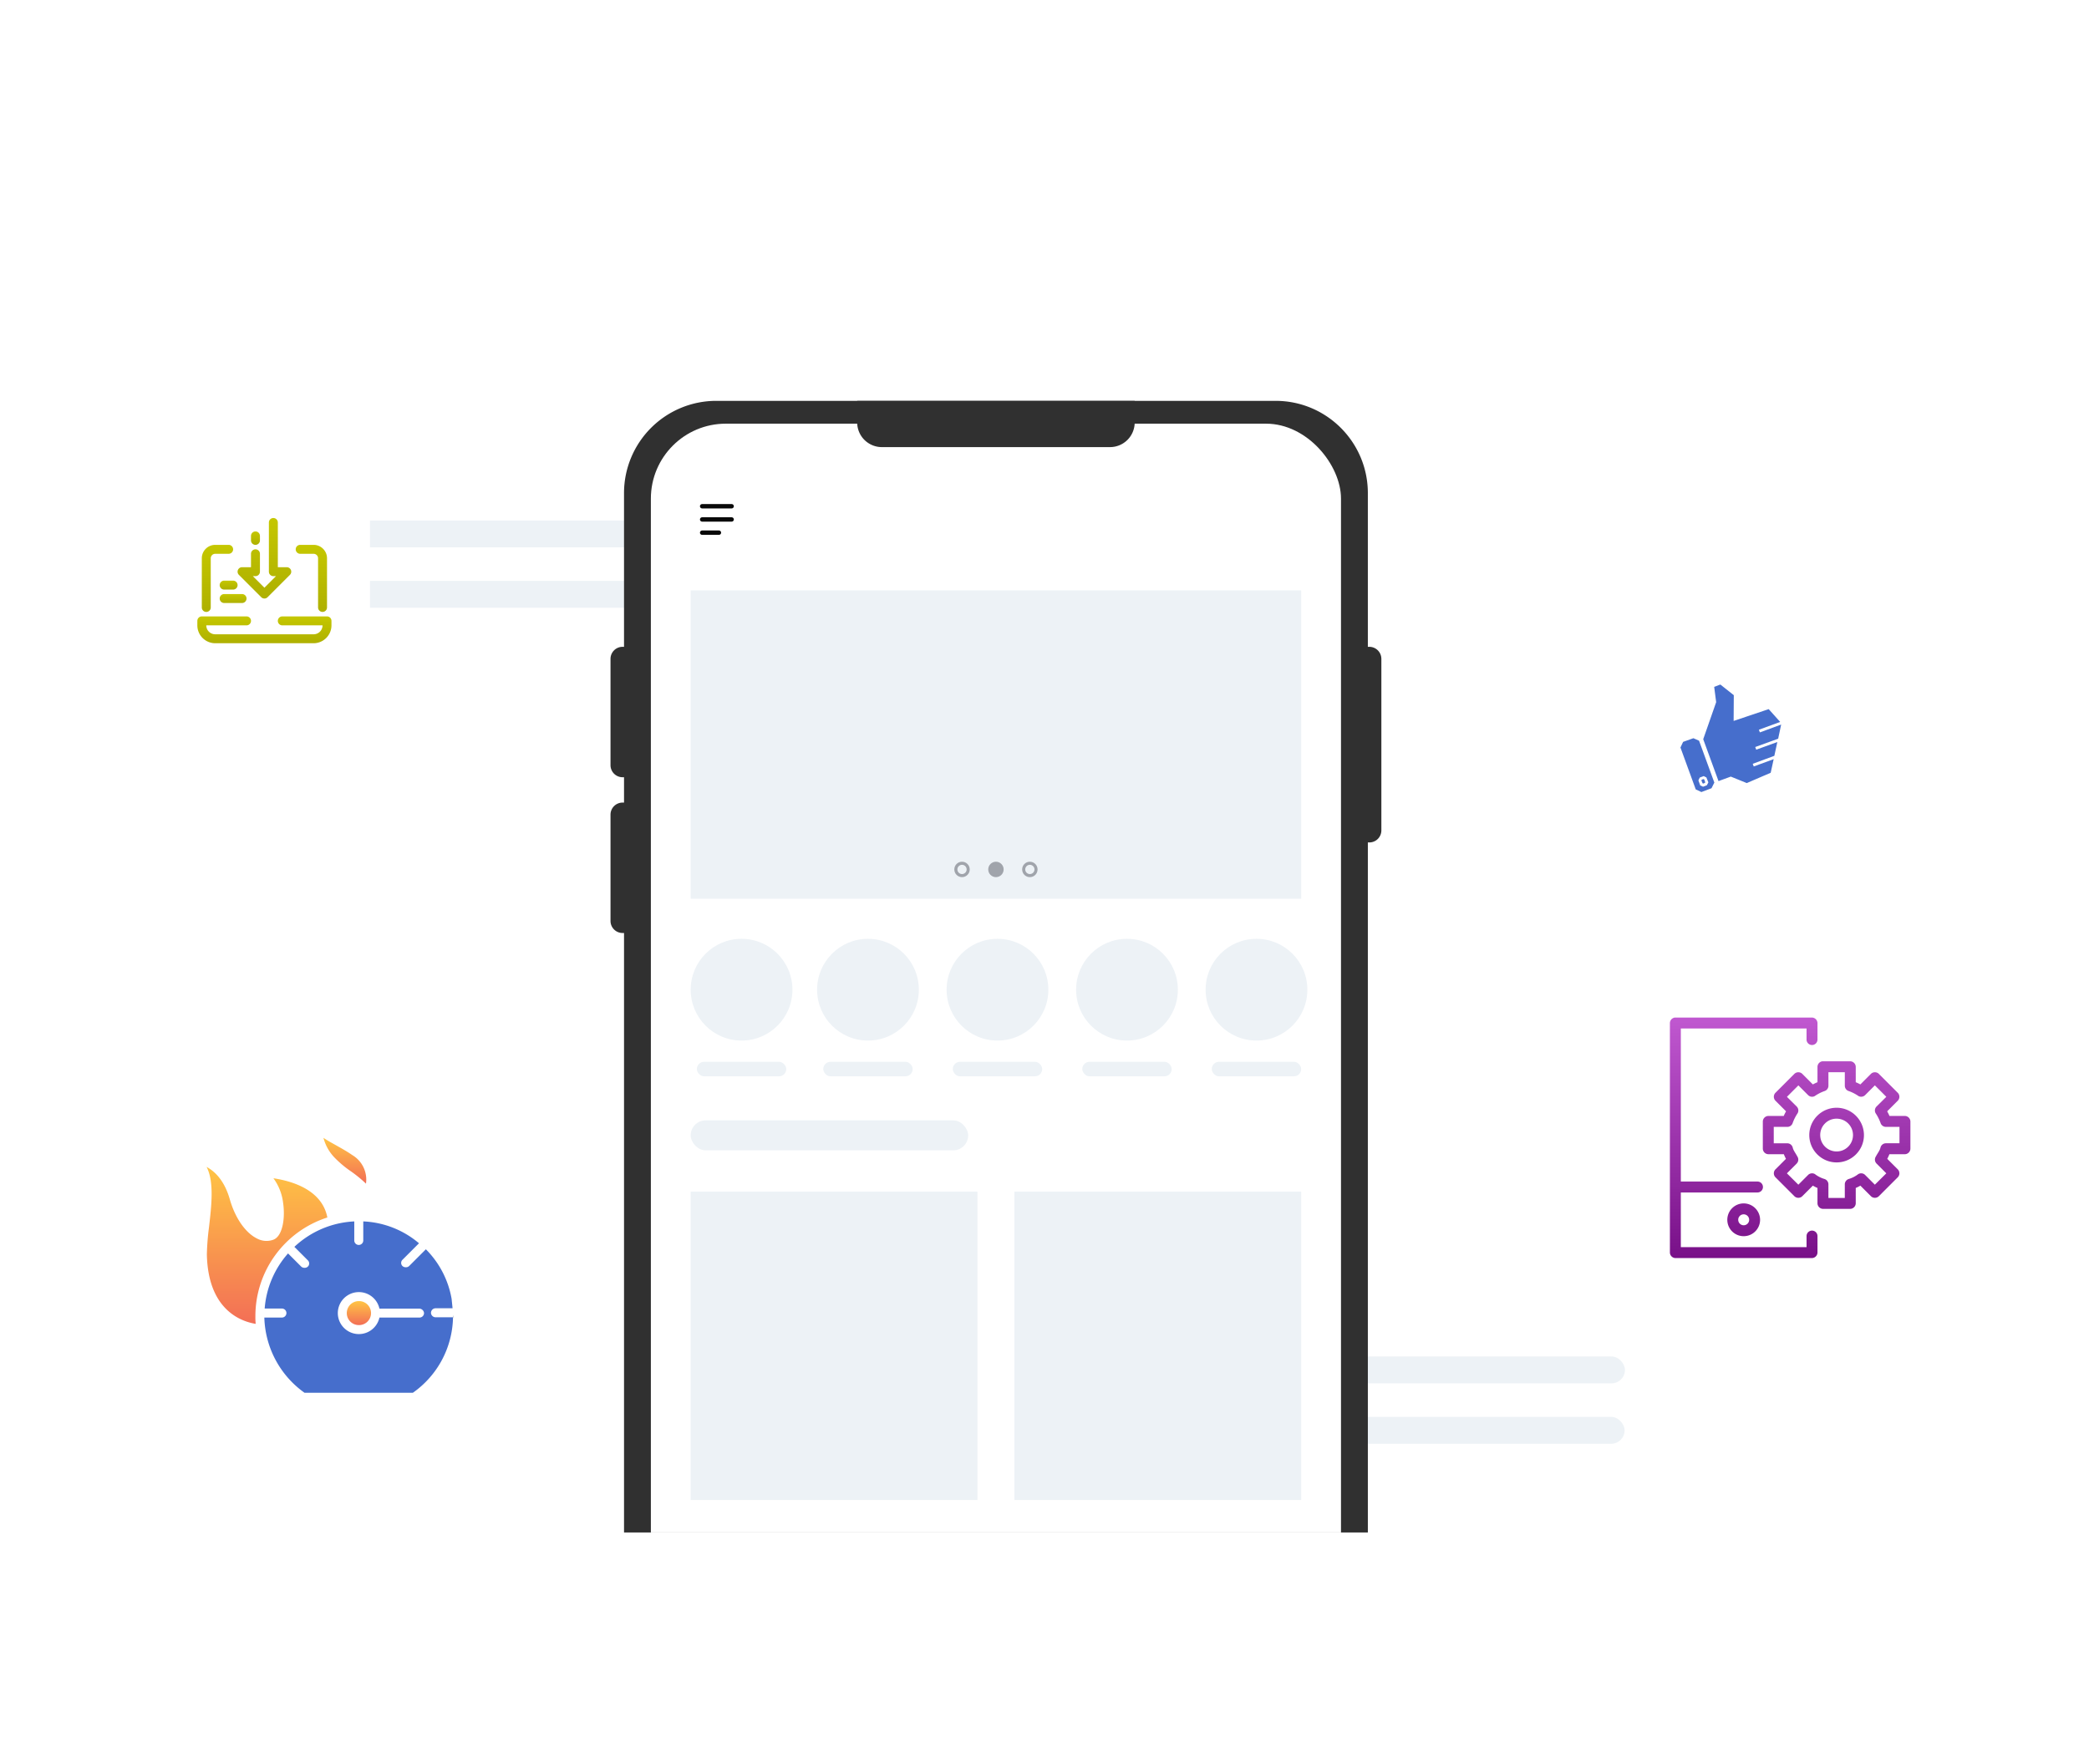 <svg xmlns="http://www.w3.org/2000/svg" width="677.499" height="572" xmlns:v="https://vecta.io/nano"><defs><filter id="A" x="0" y="0" width="646" height="572" filterUnits="userSpaceOnUse"><feOffset/><feGaussianBlur stdDeviation="25" result="A"/><feFlood flood-opacity=".161"/><feComposite operator="in" in2="A"/><feComposite in="SourceGraphic"/></filter><clipPath id="B"><path transform="translate(-2512 -1794.464)" d="M0 0h496v422H0z" fill="#f7f8fa"/></clipPath><filter id="C" x="2.5" y="310.5" width="208.625" height="200.211" filterUnits="userSpaceOnUse"><feOffset/><feGaussianBlur stdDeviation="12.5" result="A"/><feFlood flood-opacity=".078"/><feComposite operator="in" in2="A"/><feComposite in="SourceGraphic"/></filter><linearGradient id="D" x1=".5" x2=".5" y2="1"><stop offset="0" stop-color="#ffc444"/><stop offset=".996" stop-color="#f36f56"/></linearGradient><filter id="E" x="500.5" y="178.5" width="122.579" height="122.579" filterUnits="userSpaceOnUse"><feOffset/><feGaussianBlur stdDeviation="12.5" result="A"/><feFlood flood-opacity=".078"/><feComposite operator="in" in2="A"/><feComposite in="SourceGraphic"/></filter><filter id="F" x="13.5" y="116.5" width="144" height="144" filterUnits="userSpaceOnUse"><feOffset/><feGaussianBlur stdDeviation="12.5" result="A"/><feFlood flood-opacity=".078"/><feComposite operator="in" in2="A"/><feComposite in="SourceGraphic"/></filter><linearGradient id="G" x1=".5" x2=".5" y2="1"><stop offset="0" stop-color="#c5c700"/><stop offset="1" stop-color="#aeb000"/></linearGradient><filter id="H" x="484.078" y="279.5" width="193.421" height="177.655" filterUnits="userSpaceOnUse"><feOffset/><feGaussianBlur stdDeviation="12.5" result="A"/><feFlood flood-opacity=".078"/><feComposite operator="in" in2="A"/><feComposite in="SourceGraphic"/></filter><linearGradient id="I" x1=".5" x2=".5" y2="1"><stop offset="0" stop-color="#c058d0"/><stop offset="1" stop-color="#781088"/></linearGradient></defs><g transform="translate(40 75)"><g transform="translate(-40 -75)" filter="url(#A)"><rect width="496" height="422" rx="16" transform="translate(75 75)" fill="#fff"/></g><g fill="#edf2f6"><rect width="247.55" height="8.717" rx="4.359" x="56.042" y="93.79"/><rect width="307" height="8.717" rx="4.359" x="180" y="364.912"/><rect width="248.887" height="8.717" rx="4.359" x="238" y="384.51"/><rect width="200.69" height="8.717" rx="4.359" x="56.042" y="113.388"/></g><g clip-path="url(#B)" transform="translate(2547 1794.464)"><path d="M-2142.907-1659.695h-.476v-49.845c0-16.527-13.397-29.924-29.924-29.924h-181.387c-7.936 0-15.548 3.152-21.16 8.764s-8.765 13.223-8.764 21.16v49.845h-.476a3.91 3.91 0 0 0-3.906 3.907v34.48a3.91 3.91 0 0 0 3.906 3.907h.476v8.223h-.476a3.91 3.91 0 0 0-3.906 3.907v34.48a3.91 3.91 0 0 0 3.906 3.907h.476v301.959c0 7.937 3.152 15.548 8.764 21.16s13.223 8.765 21.16 8.765h181.387c7.937 0 15.548-3.153 21.16-8.765s8.764-13.224 8.764-21.16v-331.328h.476c1.036 0 2.03-.412 2.763-1.144s1.144-1.726 1.144-2.763v-55.626a3.91 3.91 0 0 0-3.907-3.909z" fill="#303030"/><rect width="223.82" height="489.662" rx="24.306" fill="#fff" x="-2375.911" y="-1732.063"/><path d="M-2309-1739.464h90 0v7a8 8 0 0 1-8 8h-74a8 8 0 0 1-8-8v-7h0z" fill="#303030"/></g><path d="M187.715 98.464c-.394 0-.714-.32-.714-.714s.32-.714.714-.714h5.446c.394 0 .714.32.714.714s-.32.714-.714.714zm0-4.286c-.394 0-.714-.32-.714-.714s.32-.714.714-.714h9.572c.394 0 .714.32.714.714s-.32.714-.714.714zm0-4.286c-.394 0-.714-.32-.714-.714s.32-.714.714-.714h9.572c.394 0 .714.32.714.714s-.32.714-.714.714z" fill="#090909"/><path d="M184 116.464h198v100H184z" fill="#edf2f6"/><circle cx="283" cy="206.964" r="2.5" fill="#a0a4ab"/><g fill="none" stroke="#a0a4ab"><circle cx="294" cy="206.964" r="2"/><circle cx="272" cy="206.964" r="2"/></g><g fill="#edf2f6"><circle cx="200.5" cy="245.964" r="16.5"/><rect width="29" height="4.717" rx="2.359" x="186" y="269.346"/><circle cx="241.5" cy="245.964" r="16.5"/><rect width="29" height="4.717" rx="2.359" x="227" y="269.346"/><circle cx="325.5" cy="245.964" r="16.5"/><rect width="29" height="4.717" rx="2.359" x="311" y="269.346"/><circle cx="283.5" cy="245.964" r="16.5"/><rect width="29" height="4.717" rx="2.359" x="269" y="269.346"/><circle cx="367.5" cy="245.964" r="16.5"/><rect width="29" height="4.717" rx="2.359" x="353" y="269.346"/><rect width="90" height="9.717" rx="4.859" x="184" y="288.346"/><path d="M184 311.464h93v100h-93zm105 0h93v100h-93z"/></g><g transform="translate(.375 308.819)"><g transform="translate(-40.38 -383.82)" filter="url(#C)"><rect width="133.625" height="125.211" rx="8" transform="translate(40 348)" fill="#fff"/></g><g fill="url(#D)"><path d="M65.789 11.023C64.136 2.282 54.81-.727 48.3-1.696a16.76 16.76 0 0 1 3.116 7.776c.775 5.05-.1 10.979-3.113 12.141a6.48 6.48 0 0 1-5.347-.387c-3.698-1.847-6.991-6.511-8.748-12.529-1.744-6.213-4.857-9.222-7.582-10.682 2.532 4.857 1.55 12.826.775 19.62-.388 2.9-.617 5.82-.685 8.745.388 19.035 12.336 21.958 15.836 22.535-.085-.841-.118-1.687-.1-2.532a33.6 33.6 0 0 1 23.337-31.968z"/><path d="M75.982 38.139a3.89 3.89 0 0 0-3.888 3.888 3.89 3.89 0 0 0 3.888 3.888 3.89 3.89 0 0 0 3.441-5.858 3.89 3.89 0 0 0-3.441-1.918z"/></g><path d="M106.58 42.892l-.014.491h.014c.103.775 0-1.265 0-.491z"/><path d="M99.398 41.924a1.5 1.5 0 0 1 1.459-1.459h5.541c0-.1-.3-2.919-.3-3.01a30.07 30.07 0 0 0-8.353-16.121l-5.438 5.438c-.29.27-.677.409-1.072.387a1.51 1.51 0 0 1-1.072-.387 1.41 1.41 0 0 1 0-2.041l5.347-5.347c-5.068-4.307-11.426-6.802-18.07-7.091v6.213a1.46 1.46 0 0 1-2.919 0v-6.213c-7.252.349-14.141 3.276-19.426 8.254l4.365 4.366c.278.267.436.635.436 1.02s-.157.754-.436 1.02c-.29.269-.677.409-1.072.387a1.51 1.51 0 0 1-1.072-.387l-4.271-4.276a30.4 30.4 0 0 0-7.582 17.876h5.632a1.46 1.46 0 0 1 0 2.919h-5.74a30.96 30.96 0 0 0 13.02 24.387h35.159a30.54 30.54 0 0 0 13.011-24.477h-5.727a1.5 1.5 0 0 1-1.42-1.459zm-3.694 1.55h-13.02a6.83 6.83 0 0 1-13.5-1.447 6.83 6.83 0 0 1 13.5-1.447H95.6c.815.015 1.486.647 1.55 1.46-.018.79-.657 1.423-1.447 1.434z" fill="#466ecc"/><path d="M73.461-3.93A41.7 41.7 0 0 1 78.318.048c.529-3.672-1.191-7.304-4.366-9.222-1.847-1.266-3.591-2.235-5.154-3.113s-3.009-1.654-4.275-2.532c.675 2.588 2.052 4.939 3.978 6.794a33.91 33.91 0 0 0 4.96 4.095z" fill="url(#D)"/></g><g transform="translate(497.659 139.421)"><g transform="translate(-537.66 -214.42)" filter="url(#E)"><rect width="47.579" height="47.579" rx="8" transform="translate(538 216)" fill="#fff"/></g><path d="M8.203 26.172l3.338-1.186 1.832.808 4.958 13.581-.916 1.832-3.287 1.24-1.829-.861-4.958-13.582zm6.683 11.1l.862.431.647 1.617-.485.916-1.24.485-.916-.431-.593-1.617.431-.916zm-.108.972l-.539.216-.108.216.377.916.216.108.539-.216.108-.216-.323-.916zm4.146-24.952l-.643-4.959 1.994-.754 4.365 3.449-.054 8.353 11.371-3.826 3.719 4.15-6.9 2.533.323.862 6.9-2.533-.97 4.581-7.437 2.695.323.862 6.844-2.479-.97 4.473-7.006 2.587.323.862 6.468-2.369-.97 4.419-7.76 3.341-5.174-2.1-3.988 1.455-4.958-13.584z" fill="#466ecc" fill-rule="evenodd"/></g><g transform="translate(11.258 22.539)"><g transform="translate(-51.26 -97.54)" filter="url(#F)"><rect width="69" height="69" rx="8" transform="translate(51 154)" fill="#fff"/></g><g fill="url(#G)"><path d="M54.799 102.366h-14.5a1.45 1.45 0 0 0-1.256 2.175 1.45 1.45 0 0 0 1.256.725h13.05a2.9 2.9 0 0 1-2.9 2.9H18.543a2.9 2.9 0 0 1-2.9-2.9h13.052a1.45 1.45 0 0 0 1.256-2.175 1.45 1.45 0 0 0-1.256-.725H14.193a1.45 1.45 0 0 0-1.45 1.45v1.45a5.81 5.81 0 0 0 5.8 5.8h31.9a5.81 5.81 0 0 0 5.8-5.8v-1.45a1.45 1.45 0 0 0-1.444-1.45z"/><path d="M15.643 100.915a1.45 1.45 0 0 0 1.45-1.453V83.513a1.45 1.45 0 0 1 1.451-1.451h4.349a1.45 1.45 0 1 0 0-2.9h-4.349c-2.402.003-4.348 1.949-4.351 4.351v15.949a1.45 1.45 0 0 0 1.45 1.453z"/><path d="M21.444 90.764a1.45 1.45 0 0 0-1.256 2.175 1.45 1.45 0 0 0 1.256.725h2.9a1.45 1.45 0 0 0 0-2.9z"/><path d="M21.444 95.115a1.45 1.45 0 0 0-1.256 2.175 1.45 1.45 0 0 0 1.256.725h5.8A1.45 1.45 0 0 0 28.5 95.84a1.45 1.45 0 0 0-1.256-.725z"/><path d="M46.098 82.062h4.35a1.45 1.45 0 0 1 1.45 1.45v15.95a1.45 1.45 0 1 0 2.9 0V83.513c-.003-2.401-1.949-4.348-4.35-4.351h-4.35a1.45 1.45 0 0 0 0 2.9z"/><path d="M33.471 96.14a1.45 1.45 0 0 0 2.051 0l7.251-7.251a1.45 1.45 0 0 0-1.025-2.476h-2.9V71.911a1.45 1.45 0 0 0-2.9 0v15.95a1.45 1.45 0 0 0 1.45 1.45h.85l-3.753 3.75-3.75-3.75h.85a1.45 1.45 0 0 0 1.45-1.45v-5.8a1.45 1.45 0 0 0-2.9 0v4.351h-2.9a1.45 1.45 0 0 0-1.025 2.476z"/><path d="M31.596 79.163a1.45 1.45 0 0 0 1.45-1.451v-1.45a1.45 1.45 0 0 0-2.9 0v1.45a1.45 1.45 0 0 0 1.45 1.451z"/></g></g><g transform="translate(4195.578 1867.492)"><g transform="translate(-4235.58 -1942.49)" filter="url(#H)"><rect width="118.421" height="102.655" rx="16" transform="translate(521.58 317)" fill="#fff"/></g><path d="M-3692.393-1612.492c-.9.113-1.582.866-1.607 1.773v74.455a1.84 1.84 0 0 0 1.773 1.773h44.318a1.84 1.84 0 0 0 1.773-1.773v-5.318c.015-.643-.319-1.244-.874-1.571s-1.243-.326-1.797 0-.889.927-.874 1.571v3.546h-40.774v-17.727h24.819c.643.015 1.244-.319 1.571-.874s.326-1.243 0-1.797-.927-.889-1.571-.874h-24.819v-49.638h40.773v3.545c-.015.643.319 1.244.874 1.571s1.243.326 1.797 0 .889-.927.874-1.571v-5.318a1.84 1.84 0 0 0-1.773-1.773h-44.483zm47.863 14.182c-.9.113-1.582.866-1.607 1.773v5.013c-.513.212-1.014.452-1.5.72l-3.462-3.462a1.84 1.84 0 0 0-2.493 0l-6.2 6.2c-.665.709-.665 1.812 0 2.521l3.462 3.463c-.277.486-.527.987-.748 1.5h-5.013a1.84 1.84 0 0 0-1.773 1.773v8.864a1.84 1.84 0 0 0 1.773 1.773h5.041c.2.514.431 1.015.692 1.5l-3.435 3.435c-.665.709-.665 1.812 0 2.521l6.2 6.2a1.84 1.84 0 0 0 2.493 0l3.462-3.462c.483.282.984.532 1.5.748v5.013a1.84 1.84 0 0 0 1.773 1.773h8.865a1.84 1.84 0 0 0 1.773-1.773v-5.013c.516-.216 1.017-.466 1.5-.748l3.462 3.462a1.84 1.84 0 0 0 2.493 0l6.2-6.2c.665-.709.665-1.812 0-2.521l-3.435-3.435c.261-.485.492-.986.692-1.5h5.041a1.84 1.84 0 0 0 1.774-1.774v-8.864a1.84 1.84 0 0 0-1.773-1.773h-5.013c-.221-.513-.471-1.014-.748-1.5l3.462-3.462c.665-.709.665-1.812 0-2.521l-6.2-6.2a1.84 1.84 0 0 0-2.493 0l-3.462 3.462a14.71 14.71 0 0 0-1.5-.72v-5.014a1.84 1.84 0 0 0-1.773-1.773h-9.03zm1.939 3.545h5.318v4.432c.025.784.548 1.465 1.3 1.69 1.11.395 2.162.936 3.13 1.607.696.381 1.558.269 2.133-.277l3.185-3.185 3.712 3.712-3.187 3.157c-.554.57-.675 1.433-.3 2.133a14.79 14.79 0 0 1 1.607 3.158c.228.761.923 1.287 1.717 1.3h4.432v5.318h-4.433c-.81.021-1.51.573-1.717 1.357-.239 1.03-.816 1.622-1.607 3.1-.362.693-.241 1.54.3 2.105l3.185 3.185-3.712 3.684-3.185-3.185a1.83 1.83 0 0 0-2.188-.249c-.92.71-1.962 1.245-3.075 1.579-.761.228-1.287.923-1.3 1.717v4.432h-5.315v-4.432c-.013-.794-.539-1.489-1.3-1.717-1.113-.334-2.155-.869-3.075-1.579a1.83 1.83 0 0 0-2.188.249l-3.185 3.187-3.712-3.684 3.185-3.185c.539-.564.659-1.408.3-2.1-.79-1.48-1.368-2.072-1.607-3.1-.208-.783-.907-1.335-1.717-1.357h-4.428v-5.318h4.432c.794-.013 1.489-.539 1.717-1.3a14.79 14.79 0 0 1 1.607-3.158c.375-.7.254-1.563-.3-2.133l-3.185-3.158 3.712-3.712 3.185 3.185c.575.546 1.437.658 2.133.277.968-.671 2.02-1.212 3.13-1.607.752-.225 1.275-.906 1.3-1.69zm2.659 11.523c-4.895 0-8.864 3.969-8.864 8.864s3.969 8.864 8.864 8.864 8.864-3.969 8.864-8.864c-.015-4.889-3.975-8.849-8.864-8.864zm0 3.545a5.32 5.32 0 0 1 3.76 9.078 5.32 5.32 0 0 1-9.078-3.76 5.29 5.29 0 0 1 5.318-5.318zm-30.136 27.477a5.32 5.32 0 0 0-3.76 9.078 5.32 5.32 0 0 0 9.078-3.76c-.015-2.931-2.387-5.302-5.318-5.317zm0 3.545c.979 0 1.773.794 1.773 1.773s-.794 1.773-1.773 1.773-1.773-.794-1.773-1.773c-.007-.472.177-.927.512-1.261s.789-.518 1.261-.511z" fill="url(#I)"/></g></g></svg>